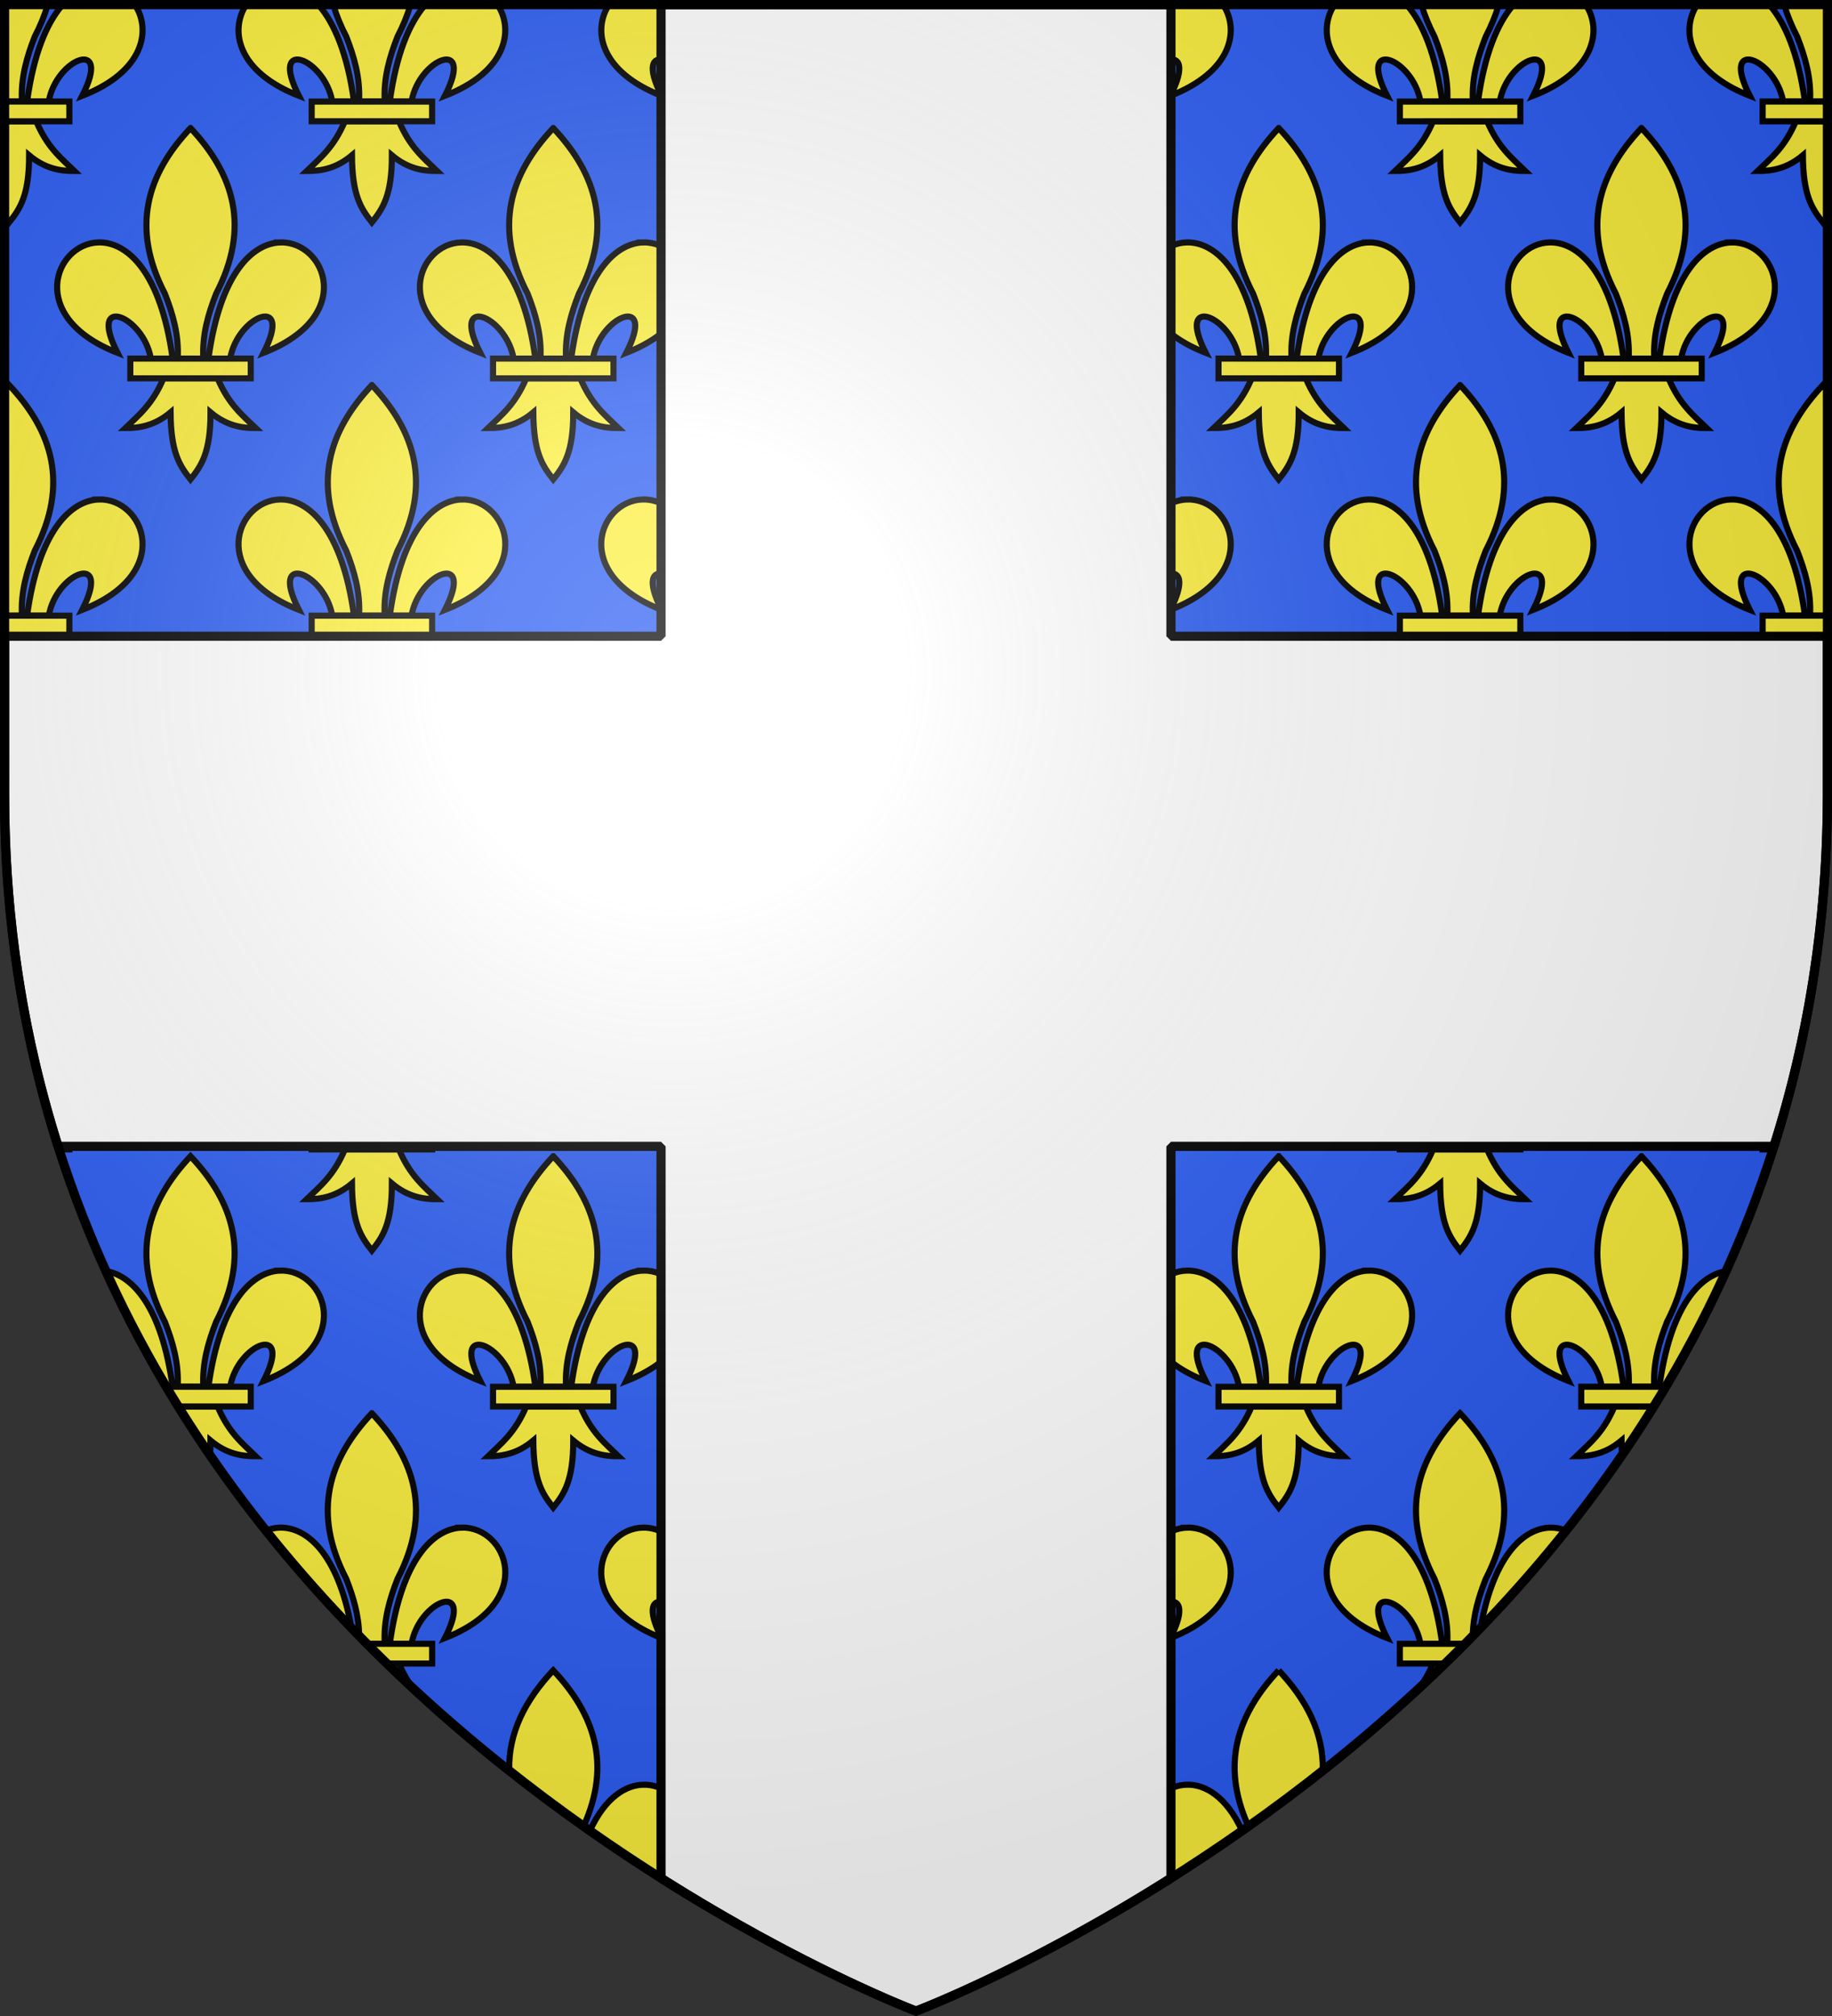 <?xml version="1.0" encoding="UTF-8" standalone="no"?>
<svg
   xmlns:dc="http://purl.org/dc/elements/1.1/"
   xmlns:cc="http://creativecommons.org/ns#"
   xmlns:rdf="http://www.w3.org/1999/02/22-rdf-syntax-ns#"
   xmlns:svg="http://www.w3.org/2000/svg"
   xmlns="http://www.w3.org/2000/svg"
   xmlns:xlink="http://www.w3.org/1999/xlink"
   xmlns:sodipodi="http://sodipodi.sourceforge.net/DTD/sodipodi-0.dtd"
   xmlns:inkscape="http://www.inkscape.org/namespaces/inkscape"
   width="600"
   height="660"
   viewBox="-300 -300 600 660"
   version="1.1"
   id="svg25"
   sodipodi:docname="Blason de l'abbaye de Saint-Nicaise de Reims - version 1.svg"
   inkscape:version="0.92.3 (2405546, 2018-03-11)">
  <rect x="-300" y="-300" width="600" height="660" fill="#333333" stroke="none"/>
  <sodipodi:namedview
     pagecolor="#ffffff"
     bordercolor="#666666"
     borderopacity="1"
     objecttolerance="10"
     gridtolerance="10"
     guidetolerance="10"
     inkscape:pageopacity="0"
     inkscape:pageshadow="2"
     inkscape:window-width="640"
     inkscape:window-height="480"
     id="namedview27"
     showgrid="false"
     inkscape:zoom="0.69083817"
     inkscape:cx="680.40893"
     inkscape:cy="284.69014"
     inkscape:current-layer="layer3" />
  <defs
     id="defs13">
    <radialGradient
       id="Gradient1"
       gradientUnits="userSpaceOnUse"
       cx="-80"
       cy="-80"
       r="405">
      <stop
         style="stop-color:#fff;stop-opacity:0.31"
         offset="0"
         id="stop2" />
      <stop
         style="stop-color:#fff;stop-opacity:0.25"
         offset="0.19"
         id="stop4" />
      <stop
         style="stop-color:#6b6b6b;stop-opacity:0.125"
         offset="0.6"
         id="stop6" />
      <stop
         style="stop-color:#000;stop-opacity:0.125"
         offset="1"
         id="stop8" />
    </radialGradient>
    <clipPath
       id="shield_cut">
      <path
         id="shield"
         d="M-298.5,-298.5 h597 v258.5 C 298.5,246.2 0,358.39 0,358.39 0,358.39 -298.5,246.2 -298.5,-40z" />
    </clipPath>
  </defs>
  <g
     id="layer4"
     inkscape:label="Fond écu"
     inkscape:groupmode="layer"
     sodipodi:insensitive="true">
    <use
       xlink:href="#shield"
       id="use15"
       style="fill:#2b5df2"
       x="0"
       y="0"
       width="100%"
       height="100%" />
    <g
       id="g737"
       transform="translate(-299.5,-299.193)">
      <path
         inkscape:connector-curvature="0"
         d="m 468.842,38.899 c -3.639,8.592 -8.138,12.071 -12.505,16.293 4.895,0.022 9.774,-0.918 14.831,-5.16 0.086,13.089 2.874,17.338 6.52,21.961 3.594,-4.485 6.573,-8.857 6.558,-21.961 5.057,4.242 9.923,5.182 14.818,5.16 -4.367,-4.222 -8.854,-7.702 -12.493,-16.293 z m -118.8,0 c -3.639,8.592 -8.138,12.071 -12.505,16.293 4.895,0.022 9.774,-0.918 14.831,-5.16 0.086,13.089 2.874,17.338 6.52,21.961 3.594,-4.485 6.573,-8.857 6.558,-21.961 5.057,4.242 9.923,5.182 14.818,5.16 -4.367,-4.222 -8.854,-7.702 -12.493,-16.293 z m -118.8,-4.9e-4 c -3.639,8.592 -8.138,12.071 -12.505,16.293 4.895,0.022 9.774,-0.918 14.831,-5.16 0.086,13.089 2.874,17.338 6.52,21.961 3.594,-4.485 6.573,-8.857 6.558,-21.961 5.057,4.242 9.923,5.182 14.818,5.16 -4.367,-4.222 -8.854,-7.702 -12.493,-16.293 z m -118.8,4.9e-4 c -3.639,8.592 -8.138,12.071 -12.505,16.293 4.895,0.022 9.774,-0.918 14.831,-5.16 0.086,13.089 2.874,17.338 6.52,21.961 3.594,-4.485 6.573,-8.857 6.558,-21.961 5.057,4.242 9.923,5.182 14.818,5.16 -4.367,-4.222 -8.854,-7.702 -12.493,-16.293 z m 356.4,168.3 c -3.639,8.592 -8.138,12.071 -12.505,16.293 4.895,0.022 9.774,-0.918 14.831,-5.16 0.086,13.089 2.874,17.338 6.52,21.961 3.594,-4.485 6.573,-8.857 6.558,-21.961 5.057,4.242 9.923,5.182 14.818,5.16 -4.367,-4.222 -8.854,-7.702 -12.493,-16.293 z m -118.8,0 c -3.639,8.592 -8.138,12.071 -12.505,16.293 4.895,0.022 9.774,-0.918 14.831,-5.16 0.086,13.089 2.874,17.338 6.52,21.961 3.594,-4.485 6.573,-8.857 6.558,-21.961 5.057,4.242 9.923,5.182 14.818,5.16 -4.367,-4.222 -8.854,-7.702 -12.493,-16.293 z m -118.8,-4.9e-4 c -3.639,8.592 -8.138,12.071 -12.505,16.293 4.895,0.022 9.774,-0.918 14.831,-5.16 0.086,13.089 2.874,17.338 6.52,21.961 3.594,-4.485 6.573,-8.857 6.558,-21.961 5.057,4.242 9.923,5.182 14.818,5.16 -4.367,-4.222 -8.854,-7.702 -12.493,-16.293 z m -118.8,4.9e-4 c -3.639,8.592 -8.138,12.071 -12.505,16.293 4.895,0.022 9.774,-0.918 14.831,-5.16 0.086,13.089 2.874,17.338 6.52,21.961 3.594,-4.485 6.573,-8.857 6.558,-21.961 5.057,4.242 9.923,5.182 14.818,5.16 -4.367,-4.222 -8.854,-7.702 -12.493,-16.293 z m 356.4,168.3 c -3.639,8.592 -8.138,12.071 -12.505,16.293 4.895,0.022 9.774,-0.918 14.831,-5.16 0.086,13.089 2.874,17.338 6.52,21.961 3.594,-4.485 6.573,-8.857 6.558,-21.961 5.057,4.242 9.923,5.182 14.818,5.16 -4.367,-4.222 -8.854,-7.702 -12.493,-16.293 z m -118.8,0 c -3.639,8.592 -8.138,12.071 -12.505,16.293 4.895,0.022 9.774,-0.918 14.831,-5.16 0.086,13.089 2.874,17.338 6.52,21.961 3.594,-4.485 6.573,-8.857 6.558,-21.961 5.057,4.242 9.923,5.182 14.818,5.16 -4.367,-4.222 -8.854,-7.702 -12.493,-16.293 z m -118.8,-4.8e-4 c -3.639,8.592 -8.138,12.071 -12.505,16.293 4.895,0.022 9.774,-0.918 14.831,-5.16 0.086,13.089 2.874,17.338 6.52,21.961 3.594,-4.485 6.573,-8.857 6.558,-21.961 5.057,4.242 9.923,5.182 14.818,5.16 -4.367,-4.222 -8.854,-7.702 -12.493,-16.293 z m -118.8,4.8e-4 c -3.639,8.592 -8.138,12.071 -12.505,16.293 4.895,0.022 9.774,-0.918 14.831,-5.16 0.086,13.089 2.874,17.338 6.52,21.961 3.594,-4.485 6.573,-8.857 6.558,-21.961 5.057,4.242 9.923,5.182 14.818,5.16 -4.367,-4.222 -8.854,-7.702 -12.493,-16.293 z m 237.6,168.3 c -3.639,8.592 -8.138,12.071 -12.505,16.293 4.895,0.022 9.774,-0.918 14.831,-5.16 0.086,13.089 2.874,17.338 6.52,21.961 3.594,-4.485 6.573,-8.857 6.558,-21.961 5.057,4.242 9.923,5.182 14.818,5.16 -4.367,-4.222 -8.854,-7.702 -12.493,-16.293 z m -118.8,-4.8e-4 c -3.639,8.592 -8.138,12.071 -12.505,16.293 4.895,0.022 9.774,-0.918 14.831,-5.16 0.086,13.089 2.874,17.338 6.52,21.961 3.594,-4.485 6.573,-8.857 6.558,-21.961 5.057,4.242 9.923,5.182 14.818,5.16 -4.367,-4.222 -8.854,-7.702 -12.493,-16.293 z M 409.442,459.649 c -3.639,8.592 -8.138,12.071 -12.505,16.293 4.895,0.022 9.774,-0.918 14.831,-5.16 0.086,13.089 2.874,17.338 6.52,21.961 3.594,-4.485 6.573,-8.857 6.558,-21.961 5.057,4.242 9.923,5.182 14.818,5.16 -4.367,-4.222 -8.854,-7.702 -12.493,-16.293 z m -118.8,-4.8e-4 c -3.639,8.592 -8.138,12.071 -12.505,16.293 4.895,0.022 9.774,-0.918 14.831,-5.16 0.086,13.089 2.874,17.338 6.52,21.961 3.594,-4.485 6.573,-8.857 6.558,-21.961 5.057,4.242 9.923,5.182 14.818,5.16 -4.367,-4.222 -8.854,-7.702 -12.493,-16.293 z m -118.8,4.8e-4 c -3.639,8.592 -8.138,12.071 -12.505,16.293 4.895,0.022 9.774,-0.918 14.831,-5.16 0.086,13.089 2.874,17.338 6.52,21.961 3.594,-4.485 6.573,-8.857 6.558,-21.961 5.057,4.242 9.923,5.182 14.818,5.16 -4.367,-4.222 -8.854,-7.702 -12.493,-16.293 z M 1,38.906 v 31.062 C 1.486,70.65 1.973,71.332 2.5,72 6.094,67.515 9.046,63.135 9.031,50.031 c 5.057,4.242 9.949,5.179 14.844,5.156 -4.367,-4.222 -8.861,-7.69 -12.5,-16.281 z m 586.656,0 c -3.639,8.592 -8.164,12.059 -12.531,16.281 4.895,0.022 9.787,-0.914 14.844,-5.156 0.086,13.089 2.885,17.346 6.531,21.969 0.52,-0.648 1.014,-1.298 1.5,-1.969 0,-1.182 0,-31.197 0,-31.125 z M 1,207.188 v 31.094 c 0.485,0.679 0.974,1.333 1.5,2 3.594,-4.485 6.546,-8.834 6.531,-21.938 5.057,4.242 9.949,5.179 14.844,5.156 -4.367,-4.222 -8.861,-7.722 -12.5,-16.312 z m 586.656,0 c -3.639,8.592 -8.164,12.09 -12.531,16.312 4.895,0.022 9.787,-0.914 14.844,-5.156 0.086,13.089 2.885,17.315 6.531,21.938 0.52,-0.648 1.014,-1.299 1.5,-1.969 0,-28.468 0,-10.312 0,-31.125 z M 57.937,459.656 c 3.359,5.403 6.824,10.683 10.375,15.844 0.095,-1.436 0.127,-3.003 0.125,-4.719 5.057,4.242 9.917,5.179 14.812,5.156 -4.367,-4.222 -8.83,-7.69 -12.469,-16.281 z m 470.313,0 c -3.639,8.592 -8.133,12.059 -12.5,16.281 4.895,0.022 9.756,-0.914 14.812,-5.156 0.011,1.7 0.058,3.234 0.156,4.656 3.538,-5.143 6.997,-10.398 10.344,-15.781 z M 126.469,543.812 c 2.594,2.513 5.202,4.984 7.812,7.406 -1.45,-2.011 -2.844,-4.382 -4.125,-7.406 z m 342.375,0 c -1.281,3.025 -2.675,5.395 -4.125,7.406 2.61,-2.423 5.218,-4.894 7.812,-7.406 z m -178.188,84.125 c -3.639,8.592 -8.164,12.09 -12.531,16.312 4.895,0.022 9.787,-0.914 14.844,-5.156 0.056,8.525 1.251,13.28 3.094,16.844 2.234,0.913 3.438,1.375 3.438,1.375 0,0 1.214,-0.485 3.469,-1.406 1.84,-3.555 3.072,-8.347 3.062,-16.812 5.057,4.242 9.949,5.179 14.844,5.156 -4.367,-4.222 -8.861,-7.722 -12.5,-16.312 z M 528.242,291.349 c -3.639,8.592 -8.138,12.071 -12.505,16.293 4.895,0.022 9.774,-0.918 14.831,-5.16 0.086,13.089 2.874,17.338 6.52,21.961 3.594,-4.485 6.573,-8.857 6.558,-21.961 5.057,4.242 9.923,5.182 14.818,5.16 -4.367,-4.222 -8.854,-7.702 -12.493,-16.293 z m -118.8,0 c -3.639,8.592 -8.138,12.071 -12.505,16.293 4.895,0.022 9.774,-0.918 14.831,-5.16 0.086,13.089 2.874,17.338 6.52,21.961 3.594,-4.485 6.573,-8.857 6.558,-21.961 5.057,4.242 9.923,5.182 14.818,5.16 -4.367,-4.222 -8.854,-7.702 -12.493,-16.293 z m -118.8,-4.8e-4 c -3.639,8.592 -8.138,12.071 -12.505,16.293 4.895,0.022 9.774,-0.918 14.831,-5.16 0.086,13.089 2.874,17.338 6.52,21.961 3.594,-4.485 6.573,-8.857 6.558,-21.961 5.057,4.242 9.923,5.182 14.818,5.16 -4.367,-4.222 -8.854,-7.702 -12.493,-16.293 z m -118.8,4.8e-4 c -3.639,8.592 -8.138,12.071 -12.505,16.293 4.895,0.022 9.774,-0.918 14.831,-5.16 0.086,13.089 2.874,17.338 6.52,21.961 3.594,-4.485 6.573,-8.857 6.558,-21.961 5.057,4.242 9.923,5.182 14.818,5.16 -4.367,-4.222 -8.854,-7.702 -12.493,-16.293 z m -118.8,-4.8e-4 c -3.639,8.592 -8.138,12.071 -12.505,16.293 4.895,0.022 9.774,-0.918 14.831,-5.16 0.086,13.089 2.874,17.338 6.52,21.961 3.594,-4.485 6.573,-8.857 6.558,-21.961 5.057,4.242 9.923,5.182 14.818,5.16 -4.367,-4.222 -8.854,-7.702 -12.493,-16.293 z M 528.242,123.049 c -3.639,8.592 -8.138,12.071 -12.505,16.293 4.895,0.022 9.774,-0.918 14.831,-5.16 0.086,13.089 2.874,17.338 6.52,21.961 3.594,-4.485 6.573,-8.857 6.558,-21.961 5.057,4.242 9.923,5.182 14.818,5.16 -4.367,-4.222 -8.854,-7.702 -12.493,-16.293 z m -118.8,0 c -3.639,8.592 -8.138,12.071 -12.505,16.293 4.895,0.022 9.774,-0.918 14.831,-5.16 0.086,13.089 2.874,17.338 6.52,21.961 3.594,-4.485 6.573,-8.857 6.558,-21.961 5.057,4.242 9.923,5.182 14.818,5.16 -4.367,-4.222 -8.854,-7.702 -12.493,-16.293 z m -118.8,-4.8e-4 c -3.639,8.592 -8.138,12.071 -12.505,16.293 4.895,0.022 9.774,-0.918 14.831,-5.16 0.086,13.089 2.874,17.338 6.52,21.961 3.594,-4.485 6.573,-8.857 6.558,-21.961 5.057,4.242 9.923,5.182 14.818,5.16 -4.367,-4.222 -8.854,-7.702 -12.493,-16.293 z m -118.8,4.8e-4 c -3.639,8.592 -8.138,12.071 -12.505,16.293 4.895,0.022 9.774,-0.918 14.831,-5.16 0.086,13.089 2.874,17.338 6.52,21.961 3.594,-4.485 6.573,-8.857 6.558,-21.961 5.057,4.242 9.923,5.182 14.818,5.16 -4.367,-4.222 -8.854,-7.702 -12.493,-16.293 z m -118.8,-4.8e-4 c -3.639,8.592 -8.138,12.071 -12.505,16.293 4.895,0.022 9.774,-0.918 14.831,-5.16 0.086,13.089 2.874,17.338 6.52,21.961 3.594,-4.485 6.573,-8.857 6.558,-21.961 5.057,4.242 9.923,5.182 14.818,5.16 -4.367,-4.222 -8.854,-7.702 -12.493,-16.293 z M 566.388,162.71 c -14.329,0.344 -23.883,24.408 6.189,36.144 -9.939,-19.47 8.498,-12.254 10.929,1.894 h 7.13 c -3.936,-28.736 -15.068,-38.257 -24.248,-38.037 z m -59.133,4.9e-4 c -9.069,0.17 -19.831,9.876 -23.689,38.037 h 7.117 c 2.432,-14.148 20.881,-21.363 10.942,-1.894 30.458,-11.886 20.261,-36.418 5.63,-36.144 z m -59.667,0 c -14.329,0.344 -23.883,24.408 6.189,36.144 -9.939,-19.47 8.498,-12.254 10.929,1.894 h 7.13 C 467.9,172.012 456.768,162.49 447.588,162.711 Z m -59.133,0 c -9.069,0.17 -19.831,9.876 -23.689,38.037 h 7.117 c 2.432,-14.148 20.881,-21.363 10.942,-1.894 30.458,-11.886 20.261,-36.418 5.63,-36.144 z m -59.667,0 c -14.329,0.344 -23.883,24.408 6.189,36.144 -9.939,-19.47 8.498,-12.254 10.929,1.894 h 7.13 c -3.936,-28.736 -15.068,-38.257 -24.248,-38.037 z m -59.133,-4.9e-4 c -9.069,0.17 -19.831,9.876 -23.689,38.037 h 7.117 c 2.432,-14.148 20.881,-21.363 10.942,-1.894 30.458,-11.886 20.261,-36.418 5.63,-36.144 z m -59.667,0 c -14.329,0.344 -23.883,24.408 6.189,36.144 -9.939,-19.47 8.498,-12.254 10.929,1.894 h 7.13 c -3.936,-28.736 -15.068,-38.257 -24.248,-38.037 z m -59.133,4.9e-4 c -9.069,0.17 -19.831,9.876 -23.689,38.037 h 7.117 c 2.432,-14.148 20.881,-21.363 10.942,-1.894 30.458,-11.886 20.261,-36.418 5.63,-36.144 z m -59.667,0 c -14.329,0.344 -23.883,24.408 6.189,36.144 -9.939,-19.47 8.498,-12.254 10.929,1.894 h 7.13 C 111.5,172.012 100.368,162.49 91.188,162.711 Z m -59.133,-4.9e-4 c -9.07,0.17 -19.831,9.876 -23.689,38.037 h 7.117 c 2.432,-14.148 20.881,-21.363 10.942,-1.894 30.458,-11.886 20.261,-36.418 5.63,-36.144 z M 507.255,331.011 c -9.069,0.17 -19.831,9.876 -23.689,38.037 h 7.117 c 2.432,-14.148 20.881,-21.363 10.942,-1.894 30.458,-11.886 20.261,-36.418 5.63,-36.144 z m -59.667,0 c -14.329,0.344 -23.883,24.408 6.189,36.144 -9.939,-19.47 8.498,-12.254 10.929,1.894 h 7.13 C 467.9,340.312 456.768,330.79 447.588,331.011 Z m -59.133,0 c -9.069,0.17 -19.831,9.876 -23.689,38.037 h 7.117 c 2.432,-14.148 20.881,-21.363 10.942,-1.894 30.458,-11.886 20.261,-36.418 5.63,-36.144 z m -59.667,0 c -14.329,0.344 -23.883,24.408 6.189,36.144 -9.939,-19.47 8.498,-12.254 10.929,1.894 h 7.13 c -3.936,-28.736 -15.068,-38.257 -24.248,-38.037 z m -59.133,-4.8e-4 c -9.069,0.17 -19.831,9.876 -23.689,38.037 h 7.117 c 2.432,-14.148 20.881,-21.363 10.942,-1.894 30.458,-11.886 20.261,-36.418 5.63,-36.144 z m -59.667,0 c -14.329,0.344 -23.883,24.408 6.189,36.144 -9.939,-19.47 8.498,-12.254 10.929,1.894 h 7.13 c -3.936,-28.736 -15.068,-38.257 -24.248,-38.037 z m -59.133,4.8e-4 c -9.069,0.17 -19.831,9.876 -23.689,38.037 h 7.117 c 2.432,-14.148 20.881,-21.363 10.942,-1.894 30.458,-11.886 20.261,-36.418 5.63,-36.144 z m -59.667,0 c -14.329,0.344 -23.883,24.408 6.189,36.144 -9.939,-19.47 8.498,-12.254 10.929,1.894 h 7.13 C 111.5,340.312 100.368,330.79 91.188,331.011 Z m 356.4,168.3 c -14.329,0.344 -23.883,24.408 6.189,36.144 -9.939,-19.47 8.498,-12.254 10.929,1.894 h 7.13 C 467.9,508.611 456.768,499.09 447.588,499.311 Z m -59.133,0 c -9.069,0.17 -19.831,9.876 -23.689,38.037 h 7.117 c 2.432,-14.148 20.881,-21.363 10.942,-1.894 30.458,-11.886 20.261,-36.418 5.63,-36.144 z m -59.667,0 c -14.329,0.344 -23.883,24.408 6.189,36.144 -9.939,-19.47 8.498,-12.254 10.929,1.894 h 7.13 c -3.936,-28.736 -15.068,-38.257 -24.248,-38.037 z m -59.133,-4.8e-4 c -9.069,0.17 -19.831,9.876 -23.689,38.037 h 7.117 c 2.432,-14.148 20.881,-21.363 10.942,-1.894 30.458,-11.886 20.261,-36.418 5.63,-36.144 z m -59.667,0 c -14.329,0.344 -23.883,24.408 6.189,36.144 -9.939,-19.47 8.498,-12.254 10.929,1.894 h 7.13 c -3.936,-28.736 -15.068,-38.257 -24.248,-38.037 z m -59.133,4.8e-4 c -9.069,0.17 -19.831,9.876 -23.689,38.037 h 7.117 c 2.432,-14.148 20.881,-21.363 10.942,-1.894 30.458,-11.886 20.261,-36.418 5.63,-36.144 z m 178.2,84.15 c -9.069,0.17 -19.831,9.876 -23.689,38.037 h 7.117 c 2.432,-14.148 20.881,-21.363 10.942,-1.894 30.458,-11.886 20.261,-36.418 5.63,-36.144 z m -59.667,0 c -14.329,0.344 -23.883,24.408 6.189,36.144 -9.939,-19.47 8.498,-12.254 10.929,1.894 h 7.13 c -3.936,-28.736 -15.068,-38.257 -24.248,-38.037 z M 506.988,415.161 c -14.329,0.344 -23.883,24.408 6.189,36.144 -9.939,-19.47 8.498,-12.254 10.929,1.894 h 7.13 c -3.936,-28.736 -15.068,-38.257 -24.248,-38.037 z m -59.133,0 c -9.069,0.17 -19.831,9.876 -23.689,38.037 h 7.117 c 2.432,-14.148 20.881,-21.363 10.942,-1.894 30.458,-11.886 20.261,-36.418 5.63,-36.144 z m -59.667,0 c -14.329,0.344 -23.883,24.408 6.189,36.144 -9.939,-19.47 8.498,-12.254 10.929,1.894 h 7.13 c -3.936,-28.736 -15.068,-38.257 -24.248,-38.037 z m -59.133,-4.8e-4 c -9.069,0.17 -19.831,9.876 -23.689,38.037 h 7.117 c 2.432,-14.148 20.881,-21.363 10.942,-1.894 30.458,-11.886 20.261,-36.418 5.63,-36.144 z m -59.667,0 c -14.329,0.344 -23.883,24.408 6.189,36.144 -9.939,-19.47 8.498,-12.254 10.929,1.894 h 7.13 c -3.936,-28.736 -15.068,-38.257 -24.248,-38.037 z m -59.133,4.8e-4 c -9.069,0.17 -19.831,9.876 -23.689,38.037 h 7.117 c 2.432,-14.148 20.881,-21.363 10.942,-1.894 30.458,-11.886 20.261,-36.418 5.63,-36.144 z m -59.667,0 c -14.329,0.344 -23.883,24.408 6.189,36.144 -9.939,-19.47 8.498,-12.254 10.929,1.894 h 7.13 C 170.9,424.462 159.768,414.94 150.588,415.161 Z m -59.133,-4.8e-4 c -9.069,0.17 -19.831,9.876 -23.689,38.037 h 7.117 c 2.432,-14.148 20.881,-21.363 10.942,-1.894 30.458,-11.886 20.261,-36.418 5.63,-36.144 z M 566.655,246.861 c -9.069,0.17 -19.831,9.876 -23.689,38.037 h 7.117 c 2.432,-14.148 20.881,-21.363 10.942,-1.894 30.458,-11.886 20.261,-36.418 5.63,-36.144 z m -59.667,0 c -14.329,0.344 -23.883,24.408 6.189,36.144 -9.939,-19.47 8.498,-12.254 10.929,1.894 h 7.13 c -3.936,-28.736 -15.068,-38.257 -24.248,-38.037 z m -59.133,0 c -9.069,0.17 -19.831,9.876 -23.689,38.037 h 7.117 c 2.432,-14.148 20.881,-21.363 10.942,-1.894 30.458,-11.886 20.261,-36.418 5.63,-36.144 z m -59.667,0 c -14.329,0.344 -23.883,24.408 6.189,36.144 -9.939,-19.47 8.498,-12.254 10.929,1.894 h 7.13 c -3.936,-28.736 -15.068,-38.257 -24.248,-38.037 z m -59.133,-4.8e-4 c -9.069,0.17 -19.831,9.876 -23.689,38.037 h 7.117 c 2.432,-14.148 20.881,-21.363 10.942,-1.894 30.458,-11.886 20.261,-36.418 5.63,-36.144 z m -59.667,0 c -14.329,0.344 -23.883,24.408 6.189,36.144 -9.939,-19.47 8.498,-12.254 10.929,1.894 h 7.13 c -3.936,-28.736 -15.068,-38.257 -24.248,-38.037 z m -59.133,4.8e-4 c -9.069,0.17 -19.831,9.876 -23.689,38.037 h 7.117 c 2.432,-14.148 20.881,-21.363 10.942,-1.894 30.458,-11.886 20.261,-36.418 5.63,-36.144 z m -59.667,0 c -14.329,0.344 -23.883,24.408 6.189,36.144 -9.939,-19.47 8.498,-12.254 10.929,1.894 h 7.13 C 170.9,256.161 159.768,246.64 150.588,246.861 Z m -59.133,-4.8e-4 c -9.069,0.17 -19.831,9.876 -23.689,38.037 h 7.117 c 2.432,-14.148 20.881,-21.363 10.942,-1.894 30.458,-11.886 20.261,-36.418 5.63,-36.144 z m -59.667,0 c -14.329,0.344 -23.883,24.408 6.189,36.144 -9.939,-19.47 8.498,-12.254 10.929,1.894 h 7.13 C 52.099,256.161 40.968,246.64 31.788,246.86 Z M 566.655,78.561 c -9.07,0.17 -19.831,9.876 -23.689,38.037 h 7.117 c 2.432,-14.148 20.881,-21.363 10.942,-1.894 30.458,-11.886 20.261,-36.418 5.63,-36.144 z m -59.667,0 c -14.329,0.344 -23.883,24.408 6.189,36.144 -9.939,-19.47 8.498,-12.254 10.929,1.894 h 7.13 C 527.3,87.862 516.168,78.34 506.988,78.561 Z m -59.133,0 c -9.07,0.17 -19.831,9.876 -23.689,38.037 h 7.117 c 2.432,-14.148 20.881,-21.363 10.942,-1.894 30.458,-11.886 20.261,-36.418 5.63,-36.144 z m -59.667,0 c -14.329,0.344 -23.883,24.408 6.189,36.144 -9.939,-19.47 8.498,-12.254 10.929,1.894 h 7.13 C 408.5,87.862 397.368,78.34 388.188,78.561 Z m -59.133,-4.8e-4 c -9.07,0.17 -19.831,9.876 -23.689,38.037 h 7.117 c 2.432,-14.148 20.881,-21.363 10.942,-1.894 30.458,-11.886 20.261,-36.418 5.63,-36.144 z m -59.667,0 c -14.329,0.344 -23.883,24.408 6.189,36.144 -9.939,-19.47 8.498,-12.254 10.929,1.894 h 7.13 C 289.7,87.861 278.568,78.34 269.388,78.56 Z m -59.133,4.8e-4 c -9.07,0.17 -19.831,9.876 -23.689,38.037 h 7.117 c 2.432,-14.148 20.881,-21.363 10.942,-1.894 30.458,-11.886 20.261,-36.418 5.63,-36.144 z m -59.667,0 c -14.329,0.344 -23.883,24.408 6.189,36.144 -9.939,-19.47 8.498,-12.254 10.929,1.894 h 7.13 C 170.9,87.862 159.768,78.34 150.588,78.561 Z m -59.133,-4.8e-4 c -9.07,0.17 -19.831,9.876 -23.689,38.037 h 7.117 c 2.432,-14.148 20.881,-21.363 10.942,-1.894 30.458,-11.886 20.261,-36.418 5.63,-36.144 z m -59.667,0 c -14.329,0.344 -23.883,24.408 6.189,36.144 -9.939,-19.47 8.498,-12.254 10.929,1.894 h 7.13 C 52.1,87.861 40.968,78.34 31.788,78.56 Z M 19.781,1 C 14.827,6.771 10.526,16.733 8.375,32.438 h 7.094 C 17.901,18.29 36.377,11.093 26.438,30.562 46.765,22.63 48.968,9.068 43.844,1 Z m 60.187,0 c -5.128,8.068 -2.928,21.627 17.406,29.562 -9.939,-19.47 8.506,-12.273 10.938,1.875 h 7.125 C 113.284,16.715 108.964,6.768 104,1 Z M 138.562,1 c -4.954,5.771 -9.255,15.733 -11.406,31.438 h 7.125 c 2.432,-14.148 20.877,-21.345 10.938,-1.875 C 165.547,22.63 167.749,9.068 162.625,1 Z m 60.219,0 c -5.128,8.068 -2.928,21.627 17.406,29.562 -9.939,-19.47 8.475,-12.273 10.906,1.875 H 234.25 C 232.096,16.715 227.776,6.768 222.812,1 Z M 257.375,1 c -4.954,5.771 -9.255,15.733 -11.406,31.438 h 7.125 c 2.432,-14.148 20.877,-21.345 10.938,-1.875 C 284.359,22.63 286.561,9.068 281.438,1 Z m 60.188,0 c -5.128,8.068 -2.928,21.627 17.406,29.562 -9.939,-19.47 8.506,-12.273 10.938,1.875 h 7.125 C 350.879,16.729 346.583,6.771 341.625,1 Z m 58.625,0 c -4.954,5.771 -9.255,15.733 -11.406,31.438 h 7.094 c 2.432,-14.148 20.877,-21.345 10.938,-1.875 C 403.14,22.63 405.365,9.068 400.25,1 Z m 60.188,0 c -5.128,8.068 -2.928,21.627 17.406,29.562 -9.939,-19.47 8.506,-12.273 10.938,1.875 h 7.125 C 469.692,16.729 465.396,6.771 460.438,1 Z m 58.594,0 c -4.954,5.771 -9.255,15.733 -11.406,31.438 h 7.125 C 493.119,18.29 511.564,11.093 501.625,30.562 521.953,22.63 524.155,9.068 519.031,1 Z m 60.188,0 c -5.128,8.068 -2.928,21.627 17.406,29.562 -9.939,-19.47 8.506,-12.273 10.938,1.875 h 7.125 C 588.471,16.715 584.151,6.768 579.188,1 Z M 32.062,331 c -6.93,0.13 -14.836,5.844 -19.906,21.094 1.216,4.884 2.545,9.684 3.938,14.438 3.982,-12.401 19.669,-17.642 10.344,0.625 C 56.895,355.27 46.694,330.726 32.062,331 Z m 534.312,0 c -14.329,0.344 -23.885,24.421 6.188,36.156 -9.342,-18.299 6.399,-13.01 10.344,-0.562 1.399,-4.772 2.716,-9.596 3.938,-14.5 C 581.635,336.451 573.43,330.831 566.375,331 Z M 34.187,415.312 c 5.998,13.218 12.646,25.842 19.812,37.875 h 2.031 c -3.598,-26.267 -13.208,-36.483 -21.844,-37.875 z m 530.594,0.031 c -8.629,1.407 -18.218,11.6 -21.812,37.844 H 545 c 7.16,-12.022 13.788,-24.639 19.781,-37.844 z M 91.187,499.312 c -1.574,0.038 -3.087,0.375 -4.5,0.938 8.969,11.204 18.322,21.744 27.875,31.656 -4.528,-24.501 -14.802,-32.799 -23.375,-32.594 z m 416.063,0 c -8.458,0.158 -18.383,8.615 -22.812,32.594 9.553,-9.913 18.906,-20.452 27.875,-31.656 -1.577,-0.628 -3.291,-0.971 -5.062,-0.938 z m -297,84.156 c -5.898,0.11 -12.504,4.249 -17.469,14.875 7.823,5.477 15.457,10.543 22.844,15.219 16.297,-12.61 7.077,-30.327 -5.375,-30.094 z m 177.938,0 c -12.166,0.292 -20.861,17.671 -4.812,30.094 7.386,-4.676 15.021,-9.741 22.844,-15.219 -5.124,-10.968 -11.996,-15.02 -18.031,-14.875 z m 89.508,-458.198 c -14.21,15.086 -19.68,32.463 -8.388,54.228 2.579,6.612 4.611,13.439 4.194,21.249 h 8.388 c -0.417,-7.81 1.615,-14.637 4.194,-21.249 11.292,-21.765 5.822,-39.142 -8.388,-54.228 z m -118.8,0 c -14.21,15.086 -19.68,32.463 -8.388,54.228 2.579,6.612 4.611,13.439 4.194,21.249 h 8.388 c -0.417,-7.81 1.615,-14.637 4.194,-21.249 11.292,-21.765 5.822,-39.142 -8.388,-54.228 z m -118.8,-4.9e-4 c -14.21,15.086 -19.68,32.463 -8.388,54.228 2.579,6.612 4.611,13.438 4.194,21.249 h 8.388 c -0.417,-7.81 1.615,-14.637 4.194,-21.249 11.292,-21.765 5.822,-39.142 -8.388,-54.228 z m -118.8,4.9e-4 c -14.21,15.086 -19.68,32.463 -8.388,54.228 2.579,6.612 4.611,13.439 4.194,21.249 h 8.388 c -0.417,-7.81 1.615,-14.637 4.194,-21.249 11.292,-21.765 5.822,-39.142 -8.388,-54.228 z m 356.4,168.3 c -14.21,15.086 -19.68,32.463 -8.388,54.228 2.579,6.612 4.611,13.439 4.194,21.249 h 8.388 c -0.417,-7.81 1.615,-14.637 4.194,-21.249 11.292,-21.765 5.822,-39.142 -8.388,-54.228 z m -118.8,0 c -14.21,15.086 -19.68,32.463 -8.388,54.228 2.579,6.612 4.611,13.439 4.194,21.249 h 8.388 c -0.417,-7.81 1.615,-14.637 4.194,-21.249 11.292,-21.765 5.822,-39.142 -8.388,-54.228 z m -118.8,-4.8e-4 c -14.21,15.086 -19.68,32.463 -8.388,54.228 2.579,6.612 4.611,13.438 4.194,21.249 h 8.388 c -0.417,-7.81 1.615,-14.637 4.194,-21.249 11.292,-21.765 5.822,-39.142 -8.388,-54.228 z m -118.8,4.8e-4 c -14.21,15.086 -19.68,32.463 -8.388,54.228 2.579,6.612 4.611,13.439 4.194,21.249 h 8.388 c -0.417,-7.81 1.615,-14.637 4.194,-21.249 11.292,-21.765 5.822,-39.142 -8.388,-54.228 z m 237.6,168.3 c -14.21,15.086 -19.68,32.463 -8.388,54.228 2.579,6.612 4.611,13.439 4.194,21.249 h 8.388 c -0.417,-7.81 1.615,-14.637 4.194,-21.249 11.292,-21.765 5.822,-39.142 -8.388,-54.228 z m -118.8,-4.8e-4 c -14.21,15.086 -19.68,32.463 -8.388,54.228 2.579,6.612 4.611,13.439 4.194,21.249 h 8.388 c -0.417,-7.81 1.615,-14.637 4.194,-21.249 11.292,-21.765 5.822,-39.142 -8.388,-54.228 z m 59.4,84.15 c -14.21,15.086 -19.68,32.463 -8.388,54.228 2.579,6.612 4.611,13.439 4.194,21.249 h 8.388 c -0.417,-7.81 1.615,-14.637 4.194,-21.249 11.292,-21.765 5.822,-39.142 -8.388,-54.228 z M 418.295,377.721 c -14.21,15.086 -19.68,32.463 -8.388,54.228 2.579,6.612 4.611,13.438 4.194,21.249 h 8.388 c -0.417,-7.81 1.615,-14.637 4.194,-21.249 11.292,-21.765 5.822,-39.142 -8.388,-54.228 z m -118.8,-4.7e-4 c -14.21,15.086 -19.68,32.463 -8.388,54.228 2.579,6.612 4.611,13.439 4.194,21.249 h 8.388 c -0.417,-7.81 1.615,-14.637 4.194,-21.249 11.292,-21.765 5.822,-39.142 -8.388,-54.228 z m -118.8,4.7e-4 c -14.21,15.086 -19.68,32.463 -8.388,54.228 2.579,6.612 4.611,13.438 4.194,21.249 h 8.388 c -0.417,-7.81 1.615,-14.637 4.194,-21.249 11.292,-21.765 5.822,-39.142 -8.388,-54.228 z m 356.4,-168.3 c -14.21,15.086 -19.68,32.463 -8.388,54.228 2.579,6.612 4.611,13.439 4.194,21.249 h 8.388 c -0.417,-7.81 1.615,-14.637 4.194,-21.249 11.292,-21.765 5.822,-39.142 -8.388,-54.228 z m -118.8,0 c -14.21,15.086 -19.68,32.463 -8.388,54.228 2.579,6.612 4.611,13.439 4.194,21.249 h 8.388 c -0.417,-7.81 1.615,-14.637 4.194,-21.249 11.292,-21.765 5.822,-39.142 -8.388,-54.228 z m -118.8,-4.8e-4 c -14.21,15.086 -19.68,32.463 -8.388,54.228 2.579,6.612 4.611,13.439 4.194,21.249 h 8.388 c -0.417,-7.81 1.615,-14.637 4.194,-21.249 11.292,-21.765 5.822,-39.142 -8.388,-54.228 z m -118.8,4.8e-4 c -14.21,15.086 -19.68,32.463 -8.388,54.228 2.579,6.612 4.611,13.439 4.194,21.249 h 8.388 c -0.417,-7.81 1.615,-14.637 4.194,-21.249 11.292,-21.765 5.822,-39.142 -8.388,-54.228 z m -118.8,-4.8e-4 c -14.21,15.086 -19.68,32.463 -8.388,54.228 2.579,6.612 4.611,13.439 4.194,21.249 h 8.388 c -0.417,-7.81 1.615,-14.637 4.194,-21.249 11.292,-21.765 5.822,-39.142 -8.388,-54.228 z M 537.095,41.121 c -14.21,15.086 -19.68,32.463 -8.388,54.228 2.579,6.612 4.611,13.439 4.194,21.249 h 8.388 c -0.417,-7.81 1.615,-14.637 4.194,-21.249 11.292,-21.765 5.822,-39.142 -8.388,-54.228 z m -118.8,0 c -14.21,15.086 -19.68,32.463 -8.388,54.228 2.579,6.612 4.611,13.439 4.194,21.249 h 8.388 c -0.417,-7.81 1.615,-14.637 4.194,-21.249 11.292,-21.765 5.822,-39.142 -8.388,-54.228 z m -118.8,-4.8e-4 c -14.21,15.086 -19.68,32.463 -8.388,54.228 2.579,6.612 4.611,13.439 4.194,21.249 h 8.388 c -0.417,-7.81 1.615,-14.637 4.194,-21.249 11.292,-21.765 5.822,-39.142 -8.388,-54.228 z m -118.8,4.8e-4 c -14.21,15.086 -19.68,32.463 -8.388,54.228 2.579,6.612 4.611,13.439 4.194,21.249 h 8.388 c -0.417,-7.81 1.615,-14.637 4.194,-21.249 11.292,-21.765 5.822,-39.142 -8.388,-54.228 z M 61.895,41.12 c -14.21,15.086 -19.68,32.463 -8.388,54.228 2.579,6.612 4.611,13.439 4.194,21.249 h 8.388 c -0.417,-7.81 1.615,-14.637 4.194,-21.249 11.292,-21.765 5.822,-39.142 -8.388,-54.228 z M 1,1 V 32.438 H 6.687 C 6.27,24.627 8.296,17.799 10.875,11.188 12.698,7.675 14.079,4.293 15.063,1 Z M 108.719,1 c 0.984,3.293 2.365,6.675 4.188,10.188 2.579,6.612 4.605,13.44 4.188,21.25 H 125.5 c -0.417,-7.81 1.609,-14.638 4.188,-21.25 C 131.51,7.675 132.893,4.293 133.875,1 Z m 118.812,0 c 0.984,3.293 2.365,6.675 4.188,10.188 2.579,6.612 4.605,13.44 4.188,21.25 h 8.375 c -0.417,-7.81 1.609,-14.638 4.188,-21.25 C 250.291,7.675 251.673,4.293 252.656,1 Z M 346.312,1 c 0.982,3.293 2.365,6.675 4.188,10.188 2.579,6.612 4.605,13.44 4.188,21.25 h 8.406 c -0.417,-7.81 1.609,-14.638 4.188,-21.25 C 369.104,7.675 370.485,4.293 371.469,1 Z M 465.125,1 c 0.984,3.293 2.365,6.675 4.188,10.188 2.579,6.612 4.605,13.44 4.188,21.25 h 8.375 c -0.417,-7.81 1.64,-14.638 4.219,-21.25 1.823,-3.513 3.205,-6.895 4.188,-10.188 z m 118.781,0 c 0.982,3.293 2.365,6.675 4.188,10.188 2.579,6.612 4.636,13.44 4.219,21.25 H 598 C 598,32.623 598,1 598,1 Z M 2.5,125.281 c -0.518,0.55 -1.005,1.1 -1.5,1.656 V 200.75 H 6.687 C 6.27,192.94 8.296,186.112 10.875,179.5 22.167,157.735 16.71,140.367 2.5,125.281 Z m 594,0 c -14.21,15.086 -19.698,32.454 -8.406,54.219 2.579,6.612 4.636,13.44 4.219,21.25 H 598 c 0,-45.953 0,-58.311 0,-73.812 -0.495,-0.557 -0.982,-1.106 -1.5,-1.656 z M 2.5,293.562 c -0.01,0.011 -0.021,0.02 -0.031,0.031 1.615,18.765 4.524,36.721 8.563,53.875 11.06,-21.606 5.605,-38.899 -8.531,-53.906 z m 594,0 c -14.147,15.019 -19.657,32.339 -8.562,53.969 4.046,-17.174 6.977,-35.148 8.594,-53.938 -0.01,-0.011 -0.021,-0.02 -0.031,-0.031 z M 61.906,377.719 c -14.21,15.086 -19.698,32.454 -8.406,54.219 2.579,6.612 4.605,13.44 4.187,21.25 h 8.406 c -0.417,-7.81 1.609,-14.638 4.188,-21.25 11.292,-21.765 5.835,-39.133 -8.375,-54.219 z m 475.188,0 c -14.21,15.086 -19.667,32.454 -8.375,54.219 2.579,6.612 4.605,13.44 4.188,21.25 h 8.375 c -0.417,-7.81 1.609,-14.638 4.188,-21.25 11.292,-21.765 5.835,-39.133 -8.375,-54.219 z M 121.281,461.875 c -14.21,15.086 -19.667,32.454 -8.375,54.219 2.264,5.804 4.086,11.783 4.219,18.438 0.926,0.946 1.852,1.878 2.781,2.812 H 125.5 c -0.417,-7.81 1.609,-14.638 4.188,-21.25 11.292,-21.765 5.804,-39.133 -8.406,-54.219 z m 356.406,0 c -14.21,15.086 -19.667,32.454 -8.375,54.219 2.579,6.612 4.605,13.44 4.188,21.25 h 5.594 c 0.919,-0.924 1.835,-1.846 2.75,-2.781 0.134,-6.668 1.983,-12.656 4.25,-18.469 11.292,-21.765 5.804,-39.133 -8.406,-54.219 z m -297,84.156 c -9.154,9.718 -14.655,20.385 -14.406,32.562 8.244,6.516 16.428,12.621 24.438,18.281 9.062,-20.199 3.437,-36.546 -10.031,-50.844 z m 237.594,0 c -13.468,14.298 -19.065,30.645 -10,50.844 8.01,-5.66 16.194,-11.765 24.438,-18.281 0.239,-12.178 -5.284,-22.845 -14.438,-32.562 z"
         style="fill:#fcef3c;fill-opacity:1;fill-rule:evenodd;stroke:#000000;stroke-width:2;stroke-linecap:butt;stroke-linejoin:miter;stroke-miterlimit:4;stroke-dasharray:none;stroke-opacity:1"
         id="path5878" />
      <path
         inkscape:connector-curvature="0"
         d="m 457.976,32.45 h 39.448 v 6.455 H 457.976 Z m -118.8,0 h 39.448 v 6.455 h -39.448 z m -118.8,-4.8e-4 h 39.448 v 6.455 h -39.448 z m -118.8,4.8e-4 h 39.448 v 6.455 h -39.448 z m 356.4,168.3 h 39.448 v 6.455 H 457.976 Z m -118.8,0 h 39.448 v 6.455 h -39.448 z m -118.8,-4.8e-4 h 39.448 v 6.455 h -39.448 z m -118.8,4.8e-4 h 39.448 v 6.455 H 101.576 Z M 457.976,369.05 h 39.448 v 6.455 H 457.976 Z m -118.8,0 h 39.448 v 6.455 h -39.448 z m -118.8,-4.8e-4 h 39.448 v 6.455 h -39.448 z m -118.8,4.8e-4 h 39.448 v 6.455 h -39.448 z m 237.6,168.3 h 39.448 v 6.455 h -39.448 z m -118.8,-4.8e-4 h 39.448 v 6.455 h -39.448 z m 59.4,84.15 h 39.448 v 6.455 H 279.776 Z M 398.576,453.2 h 39.448 v 6.455 h -39.448 z m -118.8,-4.8e-4 h 39.448 v 6.455 h -39.448 z m -118.8,4.8e-4 h 39.448 v 6.455 H 160.976 Z M 1,32.438 v 6.469 H 22.219 V 32.438 Z m 575.781,0 v 6.469 H 598 c 0,0.015 0,-6.507 0,-6.469 z M 1,200.75 v 6.469 H 22.219 V 200.75 Z m 575.781,0 v 6.469 H 598 c 0,-4.327 0,-2.442 0,-6.469 z M 16.812,369.062 c 0.651,2.164 1.314,4.301 2,6.438 h 3.406 v -6.438 z m 559.969,0 V 375.5 h 3.406 c 0.686,-2.137 1.349,-4.274 2,-6.438 z m -522.781,84.125 c 1.295,2.174 2.61,4.333 3.938,6.469 h 23.688 v -6.469 z m 463.375,0 v 6.469 h 23.688 c 1.328,-2.136 2.643,-4.295 3.938,-6.469 z m -397.469,84.156 c 2.179,2.191 4.367,4.342 6.562,6.469 h 14.562 v -6.469 z m 338.062,0 v 6.469 h 14.562 c 2.195,-2.126 4.383,-4.277 6.562,-6.469 z m 59.407,-252.444 h 39.448 v 6.455 h -39.448 z m -118.8,0 h 39.448 v 6.455 h -39.448 z m -118.8,-4.8e-4 h 39.448 v 6.455 h -39.448 z m -118.8,4.8e-4 h 39.448 v 6.455 h -39.448 z m -118.8,-4.8e-4 h 39.448 v 6.455 H 42.176 Z M 517.376,116.6 h 39.448 v 6.455 h -39.448 z m -118.8,0 h 39.448 v 6.455 h -39.448 z m -118.8,-4.7e-4 h 39.448 v 6.455 h -39.448 z m -118.8,4.7e-4 h 39.448 v 6.455 h -39.448 z m -118.8,-4.7e-4 h 39.448 v 6.455 h -39.448 z"
         style="display:inline;overflow:visible;visibility:visible;fill:#fcef3c;fill-opacity:1;fill-rule:nonzero;stroke:#000000;stroke-width:2;stroke-linecap:butt;stroke-linejoin:miter;stroke-miterlimit:4;stroke-dasharray:none;stroke-dashoffset:0;stroke-opacity:1;marker:none;marker-start:none;marker-mid:none;marker-end:none"
         id="rect5880" />
    </g>
  </g>
  <g
     id="layer3"
     inkscape:label="Meubles"
     inkscape:groupmode="layer">
    <path
       style="opacity:1;fill:#ffffff;fill-opacity:1;fill-rule:evenodd;stroke:#000000;stroke-width:3;stroke-linecap:butt;stroke-linejoin:bevel;stroke-miterlimit:4;stroke-dasharray:none;stroke-dashoffset:0;stroke-opacity:1"
       d="M 216.498 1.5 L 216.498 208.299 L 1.5 208.299 L 1.5 260 C 1.5 302.141 7.978 340.506 19.016 375.299 L 216.498 375.299 L 216.498 614.879 C 263.734 644.745 300 658.391 300 658.391 C 300 658.391 336.263 644.746 383.498 614.881 L 383.498 375.299 L 580.984 375.299 C 592.022 340.506 598.5 302.141 598.5 260 L 598.5 208.299 L 383.498 208.299 L 383.498 1.5 L 216.498 1.5 z "
       transform="translate(-300,-300)"
       id="rect23" />
  </g>
  <g
     id="layer2"
     inkscape:label="Reflet final"
     inkscape:groupmode="layer"
     sodipodi:insensitive="true">
    <use
       xlink:href="#shield"
       fill="url(#Gradient1)"
       id="use19" />
  </g>
  <g
     id="layer1"
     inkscape:label="Contour final"
     inkscape:groupmode="layer"
     sodipodi:insensitive="true">
    <use
       xlink:href="#shield"
       style="fill:none;stroke:#000000;stroke-width:3"
       id="use22"
       x="0"
       y="0"
       width="100%"
       height="100%" />
  </g>
</svg>
